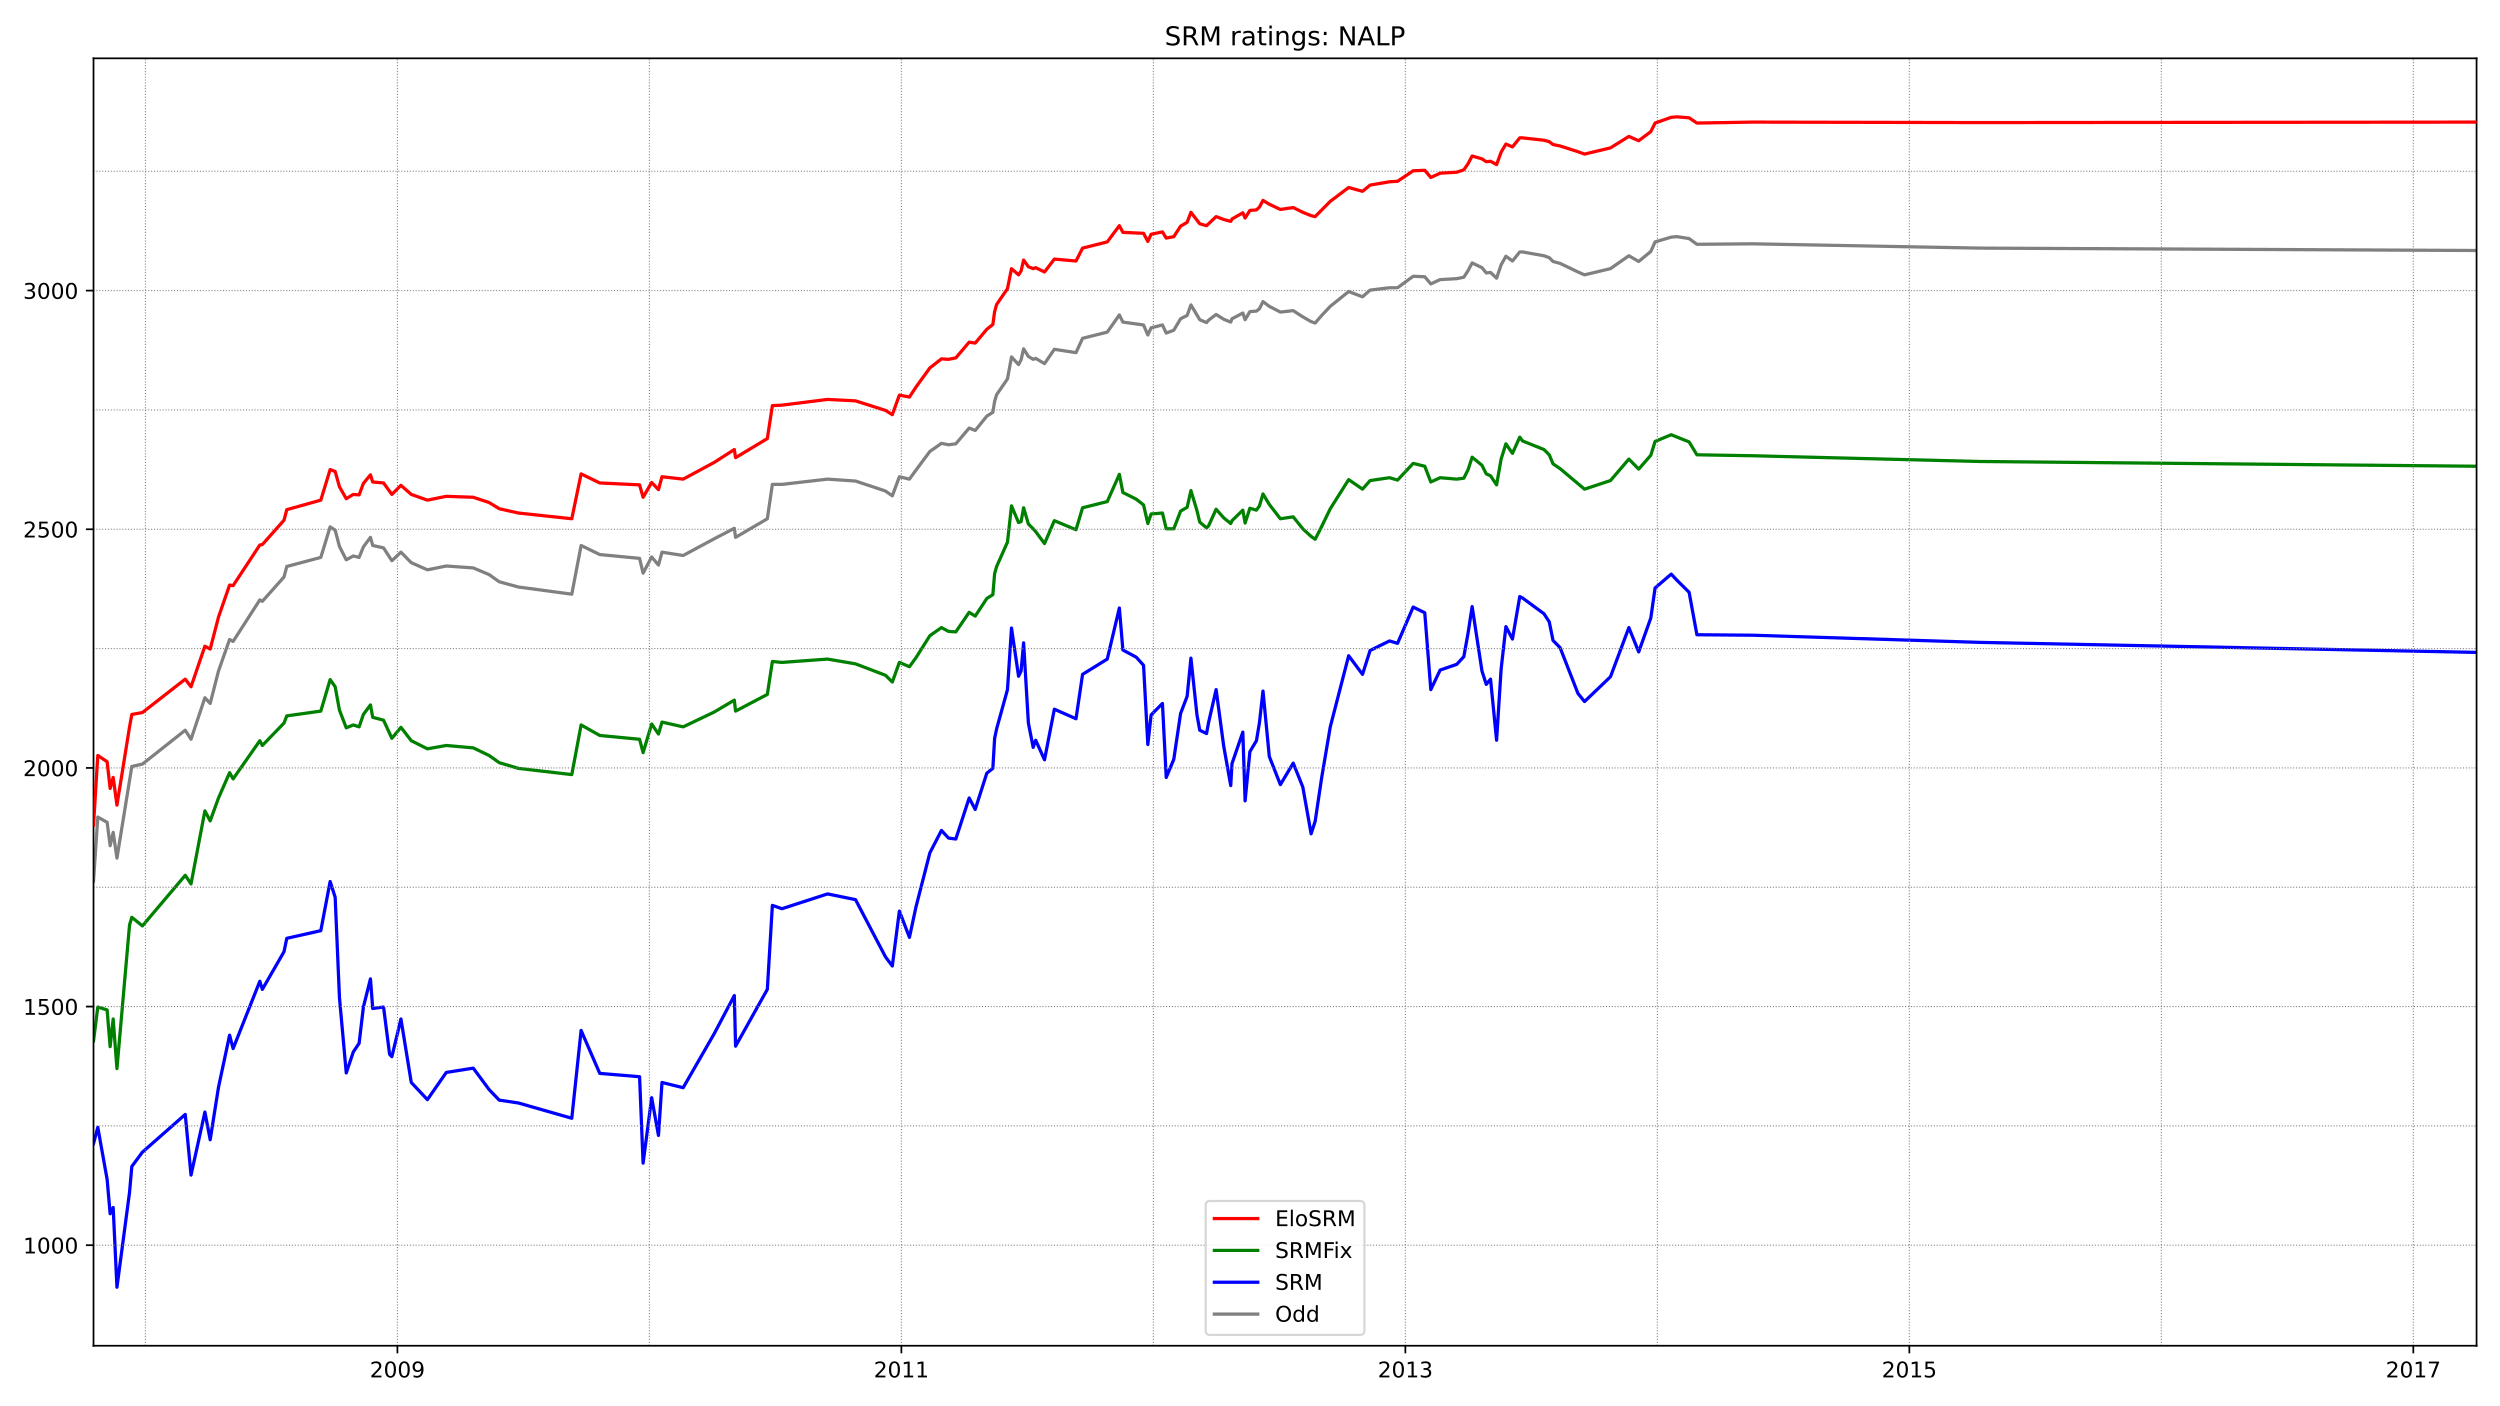 <?xml version="1.0" encoding="utf-8" standalone="no"?>
<!DOCTYPE svg PUBLIC "-//W3C//DTD SVG 1.1//EN"
  "http://www.w3.org/Graphics/SVG/1.1/DTD/svg11.dtd">
<!-- Created with matplotlib (https://matplotlib.org/) -->
<svg height="648pt" version="1.1" viewBox="0 0 1152 648" width="1152pt" xmlns="http://www.w3.org/2000/svg" xmlns:xlink="http://www.w3.org/1999/xlink">
 <defs>
  <style type="text/css">*{stroke-linecap:butt;stroke-linejoin:round;}</style>
 </defs>
 <g id="figure_1">
  <g id="patch_1">
   <path d="M 0 648 
L 1152 648 
L 1152 0 
L 0 0 
z
" style="fill:#ffffff;"/>
  </g>
  <g id="axes_1">
   <g id="patch_2">
    <path d="M 43.09 620.12 
L 1141.2 620.12 
L 1141.2 26.88 
L 43.09 26.88 
z
" style="fill:#ffffff;"/>
   </g>
   <g id="line2d_1">
    <path clip-path="url(#p014553282a)" d="M 43.09 405.98 
L 45.064 376.507 
L 49.36 378.927 
L 50.754 389.704 
L 52.147 383.545 
L 53.889 395.423 
L 60.74 353.193 
L 65.617 352.093 
L 85.356 336.477 
L 88.027 340.656 
L 94.413 321.52 
L 96.852 324.16 
L 100.684 309.203 
L 105.793 294.687 
L 107.418 295.567 
L 119.727 276.431 
L 120.888 277.091 
L 130.874 265.874 
L 132.151 261.035 
L 147.827 256.856 
L 152.123 242.78 
L 154.445 244.319 
L 156.419 251.797 
L 159.554 257.956 
L 162.806 256.196 
L 165.476 256.856 
L 167.45 252.017 
L 170.702 247.618 
L 171.747 251.358 
L 176.74 252.457 
L 180.571 258.396 
L 184.752 254.437 
L 189.512 259.276 
L 196.944 262.575 
L 205.653 260.815 
L 218.077 261.695 
L 225.392 264.774 
L 230.037 268.073 
L 238.862 270.493 
L 263.478 273.792 
L 267.775 251.358 
L 276.367 255.536 
L 294.714 257.296 
L 296.339 264.114 
L 300.287 256.636 
L 303.422 260.375 
L 305.048 254.437 
L 314.802 255.976 
L 329.084 248.278 
L 338.373 243.439 
L 338.954 247.618 
L 353.584 239.041 
L 355.907 223.204 
L 360.319 223.204 
L 381.336 220.785 
L 394.225 221.665 
L 408.043 226.284 
L 411.178 228.483 
L 414.429 219.685 
L 419.074 220.785 
L 422.093 216.606 
L 428.479 208.028 
L 433.821 204.289 
L 437.072 204.949 
L 440.439 204.509 
L 446.593 197.251 
L 449.38 198.35 
L 454.722 191.752 
L 457.508 189.992 
L 458.321 184.934 
L 459.25 181.854 
L 464.243 174.596 
L 466.101 164.479 
L 469.352 167.998 
L 470.513 165.798 
L 471.675 160.74 
L 473.881 164.259 
L 476.087 165.578 
L 477.248 165.138 
L 481.312 167.558 
L 485.841 160.959 
L 495.827 162.499 
L 498.846 155.901 
L 510.225 153.041 
L 515.799 145.123 
L 517.424 148.422 
L 526.946 149.742 
L 528.92 154.361 
L 530.429 151.062 
L 535.655 149.742 
L 537.396 153.481 
L 540.88 152.162 
L 544.015 146.883 
L 547.034 145.343 
L 548.776 140.504 
L 552.84 147.323 
L 555.975 148.642 
L 556.904 147.543 
L 560.387 144.903 
L 563.871 147.103 
L 567.122 148.422 
L 567.703 146.883 
L 572.696 144.244 
L 573.741 147.323 
L 575.947 143.584 
L 578.966 143.364 
L 580.359 142.264 
L 581.985 138.965 
L 584.888 141.164 
L 589.997 143.804 
L 595.919 143.144 
L 600.331 146.003 
L 604.163 148.203 
L 606.021 148.862 
L 609.04 145.343 
L 612.988 141.164 
L 621.464 134.346 
L 627.851 136.765 
L 631.334 133.686 
L 640.275 132.586 
L 643.991 132.586 
L 651.19 127.308 
L 656.531 127.528 
L 659.318 130.827 
L 663.614 128.847 
L 671.278 128.407 
L 674.529 127.748 
L 676.503 124.668 
L 678.361 121.149 
L 682.89 123.349 
L 684.864 125.768 
L 686.838 125.548 
L 689.624 128.187 
L 691.715 122.029 
L 693.921 118.07 
L 696.94 120.269 
L 700.307 116.09 
L 701.584 116.09 
L 711.454 117.85 
L 713.893 118.73 
L 715.634 120.489 
L 718.886 121.369 
L 727.13 125.328 
L 730.149 126.648 
L 742.109 123.788 
L 750.585 117.85 
L 755.114 120.489 
L 760.688 115.87 
L 762.661 111.471 
L 770.093 109.272 
L 772.764 109.052 
L 778.337 109.932 
L 781.937 112.571 
L 807.598 112.351 
L 912.219 114.331 
L 1141.2 115.431 
L 1141.2 115.431 
" style="fill:none;stroke:#808080;stroke-linecap:square;stroke-width:1.5;"/>
   </g>
   <g id="line2d_2">
    <path clip-path="url(#p014553282a)" d="M 43.09 526.951 
L 45.064 519.472 
L 49.36 543.447 
L 50.754 559.283 
L 52.147 556.423 
L 53.889 593.155 
L 59.695 549.385 
L 60.74 537.508 
L 65.617 530.91 
L 85.356 513.534 
L 88.027 541.467 
L 94.413 512.434 
L 96.852 525.191 
L 100.684 500.997 
L 105.793 477.023 
L 107.418 483.181 
L 119.727 452.169 
L 120.888 455.908 
L 130.874 438.532 
L 132.151 432.374 
L 147.827 428.854 
L 152.123 406.2 
L 154.445 413.458 
L 156.419 459.647 
L 159.554 494.399 
L 162.806 484.721 
L 165.476 480.762 
L 167.45 464.046 
L 170.702 451.069 
L 171.747 464.706 
L 176.74 464.046 
L 179.526 485.821 
L 180.571 486.92 
L 184.752 469.545 
L 189.512 498.797 
L 196.944 506.716 
L 205.653 494.179 
L 218.077 492.199 
L 225.392 502.097 
L 230.037 506.935 
L 238.862 508.255 
L 263.478 515.293 
L 267.775 474.823 
L 276.367 494.618 
L 294.714 496.158 
L 296.339 535.968 
L 300.287 505.836 
L 303.422 523.212 
L 305.048 498.797 
L 314.802 501.217 
L 329.084 476.363 
L 338.373 458.767 
L 338.954 482.082 
L 353.584 455.908 
L 355.907 417.197 
L 360.319 418.737 
L 381.336 411.919 
L 394.225 414.558 
L 408.043 440.951 
L 411.178 445.13 
L 414.429 419.837 
L 419.074 431.934 
L 422.093 417.857 
L 428.479 393.003 
L 433.821 382.666 
L 437.072 386.185 
L 440.439 386.625 
L 446.593 367.709 
L 449.38 372.988 
L 454.722 356.272 
L 457.508 354.073 
L 458.321 340.216 
L 459.25 335.817 
L 464.243 317.781 
L 466.101 289.408 
L 469.352 311.623 
L 470.513 309.203 
L 471.675 296.227 
L 473.881 333.178 
L 476.087 344.395 
L 477.248 341.096 
L 481.312 350.114 
L 485.841 326.799 
L 495.827 331.198 
L 498.846 310.743 
L 510.225 303.705 
L 515.799 280.171 
L 517.424 299.526 
L 523.578 302.825 
L 526.946 306.564 
L 528.92 343.075 
L 530.429 329.439 
L 535.655 324.16 
L 537.396 358.252 
L 540.88 349.894 
L 544.015 328.779 
L 547.034 320.861 
L 548.776 303.265 
L 551.562 329.439 
L 552.84 336.477 
L 555.975 338.016 
L 556.904 332.958 
L 560.387 317.781 
L 563.871 343.735 
L 567.122 361.991 
L 567.703 351.873 
L 572.696 337.357 
L 573.741 369.029 
L 575.947 346.374 
L 578.966 341.316 
L 580.359 332.958 
L 581.985 318.441 
L 584.888 348.574 
L 589.997 361.551 
L 595.919 351.653 
L 600.331 362.65 
L 604.163 384.205 
L 606.021 378.487 
L 609.04 358.252 
L 612.988 334.937 
L 621.464 302.165 
L 627.851 310.743 
L 631.334 299.746 
L 640.275 295.347 
L 643.991 296.447 
L 651.19 279.731 
L 656.531 282.37 
L 659.318 317.781 
L 663.614 308.764 
L 671.278 306.124 
L 674.529 302.605 
L 676.503 291.608 
L 678.361 279.511 
L 682.89 309.203 
L 684.864 315.362 
L 686.838 312.943 
L 689.624 341.096 
L 691.715 308.324 
L 693.921 288.748 
L 696.94 294.467 
L 700.307 274.892 
L 701.584 275.552 
L 711.454 282.81 
L 713.893 286.549 
L 715.634 295.127 
L 718.886 298.426 
L 727.13 319.541 
L 730.149 323.28 
L 742.109 311.843 
L 750.585 289.188 
L 755.114 300.406 
L 760.688 284.789 
L 762.661 270.933 
L 770.093 264.554 
L 772.764 267.414 
L 778.337 272.912 
L 781.937 292.488 
L 807.598 292.707 
L 912.219 296.007 
L 1141.2 300.626 
L 1141.2 300.626 
" style="fill:none;stroke:#0000ff;stroke-linecap:square;stroke-width:1.5;"/>
   </g>
   <g id="matplotlib.axis_1">
    <g id="xtick_1">
     <g id="line2d_3">
      <defs>
       <path d="M 0 0 
L 0 3.5 
" id="m2dcd171f70" style="stroke:#000000;stroke-width:0.8;"/>
      </defs>
      <g>
       <use style="stroke:#000000;stroke-width:0.8;" x="183.126" xlink:href="#m2dcd171f70" y="620.12"/>
      </g>
     </g>
     <g id="text_1">
      <!-- 2009 -->
      <g transform="translate(170.401 634.718)scale(0.1 -0.1)">
       <defs>
        <path d="M 19.188 8.297 
L 53.609 8.297 
L 53.609 0 
L 7.328 0 
L 7.328 8.297 
Q 12.938 14.109 22.625 23.891 
Q 32.328 33.688 34.812 36.531 
Q 39.547 41.844 41.422 45.531 
Q 43.312 49.219 43.312 52.781 
Q 43.312 58.594 39.234 62.25 
Q 35.156 65.922 28.609 65.922 
Q 23.969 65.922 18.812 64.312 
Q 13.672 62.703 7.812 59.422 
L 7.812 69.391 
Q 13.766 71.781 18.938 73 
Q 24.125 74.219 28.422 74.219 
Q 39.75 74.219 46.484 68.547 
Q 53.219 62.891 53.219 53.422 
Q 53.219 48.922 51.531 44.891 
Q 49.859 40.875 45.406 35.406 
Q 44.188 33.984 37.641 27.219 
Q 31.109 20.453 19.188 8.297 
z
" id="DejaVuSans-50"/>
        <path d="M 31.781 66.406 
Q 24.172 66.406 20.328 58.906 
Q 16.5 51.422 16.5 36.375 
Q 16.5 21.391 20.328 13.891 
Q 24.172 6.391 31.781 6.391 
Q 39.453 6.391 43.281 13.891 
Q 47.125 21.391 47.125 36.375 
Q 47.125 51.422 43.281 58.906 
Q 39.453 66.406 31.781 66.406 
z
M 31.781 74.219 
Q 44.047 74.219 50.516 64.516 
Q 56.984 54.828 56.984 36.375 
Q 56.984 17.969 50.516 8.266 
Q 44.047 -1.422 31.781 -1.422 
Q 19.531 -1.422 13.062 8.266 
Q 6.594 17.969 6.594 36.375 
Q 6.594 54.828 13.062 64.516 
Q 19.531 74.219 31.781 74.219 
z
" id="DejaVuSans-48"/>
        <path d="M 10.984 1.516 
L 10.984 10.5 
Q 14.703 8.734 18.5 7.812 
Q 22.312 6.891 25.984 6.891 
Q 35.75 6.891 40.891 13.453 
Q 46.047 20.016 46.781 33.406 
Q 43.953 29.203 39.594 26.953 
Q 35.25 24.703 29.984 24.703 
Q 19.047 24.703 12.672 31.312 
Q 6.297 37.938 6.297 49.422 
Q 6.297 60.641 12.938 67.422 
Q 19.578 74.219 30.609 74.219 
Q 43.266 74.219 49.922 64.516 
Q 56.594 54.828 56.594 36.375 
Q 56.594 19.141 48.406 8.859 
Q 40.234 -1.422 26.422 -1.422 
Q 22.703 -1.422 18.891 -0.688 
Q 15.094 0.047 10.984 1.516 
z
M 30.609 32.422 
Q 37.25 32.422 41.125 36.953 
Q 45.016 41.5 45.016 49.422 
Q 45.016 57.281 41.125 61.844 
Q 37.25 66.406 30.609 66.406 
Q 23.969 66.406 20.094 61.844 
Q 16.219 57.281 16.219 49.422 
Q 16.219 41.5 20.094 36.953 
Q 23.969 32.422 30.609 32.422 
z
" id="DejaVuSans-57"/>
       </defs>
       <use xlink:href="#DejaVuSans-50"/>
       <use x="63.623" xlink:href="#DejaVuSans-48"/>
       <use x="127.246" xlink:href="#DejaVuSans-48"/>
       <use x="190.869" xlink:href="#DejaVuSans-57"/>
      </g>
     </g>
    </g>
    <g id="xtick_2">
     <g id="line2d_4">
      <g>
       <use style="stroke:#000000;stroke-width:0.8;" x="415.358" xlink:href="#m2dcd171f70" y="620.12"/>
      </g>
     </g>
     <g id="text_2">
      <!-- 2011 -->
      <g transform="translate(402.633 634.718)scale(0.1 -0.1)">
       <defs>
        <path d="M 12.406 8.297 
L 28.516 8.297 
L 28.516 63.922 
L 10.984 60.406 
L 10.984 69.391 
L 28.422 72.906 
L 38.281 72.906 
L 38.281 8.297 
L 54.391 8.297 
L 54.391 0 
L 12.406 0 
z
" id="DejaVuSans-49"/>
       </defs>
       <use xlink:href="#DejaVuSans-50"/>
       <use x="63.623" xlink:href="#DejaVuSans-48"/>
       <use x="127.246" xlink:href="#DejaVuSans-49"/>
       <use x="190.869" xlink:href="#DejaVuSans-49"/>
      </g>
     </g>
    </g>
    <g id="xtick_3">
     <g id="line2d_5">
      <g>
       <use style="stroke:#000000;stroke-width:0.8;" x="647.59" xlink:href="#m2dcd171f70" y="620.12"/>
      </g>
     </g>
     <g id="text_3">
      <!-- 2013 -->
      <g transform="translate(634.865 634.718)scale(0.1 -0.1)">
       <defs>
        <path d="M 40.578 39.312 
Q 47.656 37.797 51.625 33 
Q 55.609 28.219 55.609 21.188 
Q 55.609 10.406 48.188 4.484 
Q 40.766 -1.422 27.094 -1.422 
Q 22.516 -1.422 17.656 -0.516 
Q 12.797 0.391 7.625 2.203 
L 7.625 11.719 
Q 11.719 9.328 16.594 8.109 
Q 21.484 6.891 26.812 6.891 
Q 36.078 6.891 40.938 10.547 
Q 45.797 14.203 45.797 21.188 
Q 45.797 27.641 41.281 31.266 
Q 36.766 34.906 28.719 34.906 
L 20.219 34.906 
L 20.219 43.016 
L 29.109 43.016 
Q 36.375 43.016 40.234 45.922 
Q 44.094 48.828 44.094 54.297 
Q 44.094 59.906 40.109 62.906 
Q 36.141 65.922 28.719 65.922 
Q 24.656 65.922 20.016 65.031 
Q 15.375 64.156 9.812 62.312 
L 9.812 71.094 
Q 15.438 72.656 20.344 73.438 
Q 25.25 74.219 29.594 74.219 
Q 40.828 74.219 47.359 69.109 
Q 53.906 64.016 53.906 55.328 
Q 53.906 49.266 50.438 45.094 
Q 46.969 40.922 40.578 39.312 
z
" id="DejaVuSans-51"/>
       </defs>
       <use xlink:href="#DejaVuSans-50"/>
       <use x="63.623" xlink:href="#DejaVuSans-48"/>
       <use x="127.246" xlink:href="#DejaVuSans-49"/>
       <use x="190.869" xlink:href="#DejaVuSans-51"/>
      </g>
     </g>
    </g>
    <g id="xtick_4">
     <g id="line2d_6">
      <g>
       <use style="stroke:#000000;stroke-width:0.8;" x="879.823" xlink:href="#m2dcd171f70" y="620.12"/>
      </g>
     </g>
     <g id="text_4">
      <!-- 2015 -->
      <g transform="translate(867.098 634.718)scale(0.1 -0.1)">
       <defs>
        <path d="M 10.797 72.906 
L 49.516 72.906 
L 49.516 64.594 
L 19.828 64.594 
L 19.828 46.734 
Q 21.969 47.469 24.109 47.828 
Q 26.266 48.188 28.422 48.188 
Q 40.625 48.188 47.75 41.5 
Q 54.891 34.812 54.891 23.391 
Q 54.891 11.625 47.562 5.094 
Q 40.234 -1.422 26.906 -1.422 
Q 22.312 -1.422 17.547 -0.641 
Q 12.797 0.141 7.719 1.703 
L 7.719 11.625 
Q 12.109 9.234 16.797 8.062 
Q 21.484 6.891 26.703 6.891 
Q 35.156 6.891 40.078 11.328 
Q 45.016 15.766 45.016 23.391 
Q 45.016 31 40.078 35.438 
Q 35.156 39.891 26.703 39.891 
Q 22.75 39.891 18.812 39.016 
Q 14.891 38.141 10.797 36.281 
z
" id="DejaVuSans-53"/>
       </defs>
       <use xlink:href="#DejaVuSans-50"/>
       <use x="63.623" xlink:href="#DejaVuSans-48"/>
       <use x="127.246" xlink:href="#DejaVuSans-49"/>
       <use x="190.869" xlink:href="#DejaVuSans-53"/>
      </g>
     </g>
    </g>
    <g id="xtick_5">
     <g id="line2d_7">
      <g>
       <use style="stroke:#000000;stroke-width:0.8;" x="1112.055" xlink:href="#m2dcd171f70" y="620.12"/>
      </g>
     </g>
     <g id="text_5">
      <!-- 2017 -->
      <g transform="translate(1099.33 634.718)scale(0.1 -0.1)">
       <defs>
        <path d="M 8.203 72.906 
L 55.078 72.906 
L 55.078 68.703 
L 28.609 0 
L 18.312 0 
L 43.219 64.594 
L 8.203 64.594 
z
" id="DejaVuSans-55"/>
       </defs>
       <use xlink:href="#DejaVuSans-50"/>
       <use x="63.623" xlink:href="#DejaVuSans-48"/>
       <use x="127.246" xlink:href="#DejaVuSans-49"/>
       <use x="190.869" xlink:href="#DejaVuSans-55"/>
      </g>
     </g>
    </g>
   </g>
   <g id="matplotlib.axis_2">
    <g id="ytick_1">
     <g id="line2d_8">
      <defs>
       <path d="M 0 0 
L -3.5 0 
" id="m3db37165c6" style="stroke:#000000;stroke-width:0.8;"/>
      </defs>
      <g>
       <use style="stroke:#000000;stroke-width:0.8;" x="43.09" xlink:href="#m3db37165c6" y="573.799"/>
      </g>
     </g>
     <g id="text_6">
      <!-- 1000 -->
      <g transform="translate(10.64 577.598)scale(0.1 -0.1)">
       <use xlink:href="#DejaVuSans-49"/>
       <use x="63.623" xlink:href="#DejaVuSans-48"/>
       <use x="127.246" xlink:href="#DejaVuSans-48"/>
       <use x="190.869" xlink:href="#DejaVuSans-48"/>
      </g>
     </g>
    </g>
    <g id="ytick_2">
     <g id="line2d_9">
      <g>
       <use style="stroke:#000000;stroke-width:0.8;" x="43.09" xlink:href="#m3db37165c6" y="463.826"/>
      </g>
     </g>
     <g id="text_7">
      <!-- 1500 -->
      <g transform="translate(10.64 467.625)scale(0.1 -0.1)">
       <use xlink:href="#DejaVuSans-49"/>
       <use x="63.623" xlink:href="#DejaVuSans-53"/>
       <use x="127.246" xlink:href="#DejaVuSans-48"/>
       <use x="190.869" xlink:href="#DejaVuSans-48"/>
      </g>
     </g>
    </g>
    <g id="ytick_3">
     <g id="line2d_10">
      <g>
       <use style="stroke:#000000;stroke-width:0.8;" x="43.09" xlink:href="#m3db37165c6" y="353.853"/>
      </g>
     </g>
     <g id="text_8">
      <!-- 2000 -->
      <g transform="translate(10.64 357.652)scale(0.1 -0.1)">
       <use xlink:href="#DejaVuSans-50"/>
       <use x="63.623" xlink:href="#DejaVuSans-48"/>
       <use x="127.246" xlink:href="#DejaVuSans-48"/>
       <use x="190.869" xlink:href="#DejaVuSans-48"/>
      </g>
     </g>
    </g>
    <g id="ytick_4">
     <g id="line2d_11">
      <g>
       <use style="stroke:#000000;stroke-width:0.8;" x="43.09" xlink:href="#m3db37165c6" y="243.879"/>
      </g>
     </g>
     <g id="text_9">
      <!-- 2500 -->
      <g transform="translate(10.64 247.679)scale(0.1 -0.1)">
       <use xlink:href="#DejaVuSans-50"/>
       <use x="63.623" xlink:href="#DejaVuSans-53"/>
       <use x="127.246" xlink:href="#DejaVuSans-48"/>
       <use x="190.869" xlink:href="#DejaVuSans-48"/>
      </g>
     </g>
    </g>
    <g id="ytick_5">
     <g id="line2d_12">
      <g>
       <use style="stroke:#000000;stroke-width:0.8;" x="43.09" xlink:href="#m3db37165c6" y="133.906"/>
      </g>
     </g>
     <g id="text_10">
      <!-- 3000 -->
      <g transform="translate(10.64 137.705)scale(0.1 -0.1)">
       <use xlink:href="#DejaVuSans-51"/>
       <use x="63.623" xlink:href="#DejaVuSans-48"/>
       <use x="127.246" xlink:href="#DejaVuSans-48"/>
       <use x="190.869" xlink:href="#DejaVuSans-48"/>
      </g>
     </g>
    </g>
   </g>
   <g id="line2d_13">
    <path clip-path="url(#p014553282a)" d="M 43.09 479.662 
L 45.064 464.046 
L 49.36 465.366 
L 50.754 482.301 
L 52.147 469.545 
L 53.889 492.419 
L 59.695 426.215 
L 60.74 422.696 
L 65.617 426.655 
L 85.356 403.341 
L 88.027 407.3 
L 94.413 373.648 
L 96.852 378.267 
L 100.684 367.709 
L 105.793 356.052 
L 107.418 358.911 
L 119.727 341.316 
L 120.888 343.515 
L 130.874 333.178 
L 132.151 329.878 
L 147.827 327.679 
L 152.123 313.163 
L 154.445 316.462 
L 156.419 327.239 
L 159.554 335.377 
L 162.806 334.057 
L 165.476 334.937 
L 167.45 329.219 
L 170.702 324.82 
L 171.747 330.538 
L 176.74 331.858 
L 180.571 340.216 
L 184.752 335.157 
L 189.512 341.316 
L 196.944 345.055 
L 205.653 343.515 
L 218.077 344.615 
L 225.392 348.134 
L 230.037 351.433 
L 238.862 354.073 
L 263.478 356.932 
L 267.775 334.057 
L 276.367 338.896 
L 294.714 340.656 
L 296.339 346.814 
L 300.287 333.618 
L 303.422 338.236 
L 305.048 332.738 
L 314.802 334.937 
L 329.084 328.119 
L 338.373 322.62 
L 338.954 327.679 
L 353.584 319.981 
L 355.907 304.805 
L 360.319 305.244 
L 381.336 303.705 
L 394.225 305.904 
L 408.043 311.183 
L 411.178 314.262 
L 414.429 305.244 
L 419.074 307.224 
L 422.093 303.045 
L 428.479 292.927 
L 433.821 289.188 
L 437.072 290.948 
L 440.439 291.168 
L 446.593 282.15 
L 449.38 283.91 
L 454.722 275.772 
L 457.508 274.012 
L 458.321 264.334 
L 459.25 261.035 
L 464.243 249.818 
L 466.101 233.102 
L 469.352 240.8 
L 470.513 240.36 
L 471.675 233.982 
L 473.881 241.46 
L 476.087 243.659 
L 477.248 244.979 
L 481.312 250.478 
L 485.841 239.92 
L 495.827 244.099 
L 498.846 233.982 
L 510.225 231.122 
L 515.799 218.585 
L 517.424 226.943 
L 523.578 230.023 
L 526.946 232.662 
L 528.92 241.24 
L 530.429 236.841 
L 535.655 236.401 
L 537.396 243.659 
L 540.88 243.659 
L 544.015 235.521 
L 547.034 233.762 
L 548.776 226.064 
L 551.562 235.301 
L 552.84 240.58 
L 555.975 243.219 
L 556.904 242.34 
L 560.387 234.642 
L 563.871 238.601 
L 567.122 241.24 
L 567.703 239.92 
L 572.696 235.081 
L 573.741 241.02 
L 575.947 234.202 
L 578.966 235.081 
L 580.359 233.102 
L 581.985 227.603 
L 584.888 232.442 
L 589.997 239.041 
L 595.919 238.161 
L 600.331 243.659 
L 604.163 247.179 
L 606.021 248.498 
L 609.04 242.56 
L 612.988 234.422 
L 621.464 221.005 
L 627.851 225.404 
L 631.334 221.445 
L 640.275 220.125 
L 643.991 221.225 
L 651.19 213.527 
L 656.531 214.846 
L 659.318 222.105 
L 663.614 220.125 
L 671.278 220.785 
L 674.529 220.345 
L 676.503 216.386 
L 678.361 210.667 
L 682.89 214.406 
L 684.864 218.366 
L 686.838 219.245 
L 689.624 223.424 
L 691.715 211.547 
L 693.921 204.509 
L 696.94 208.908 
L 700.307 201.43 
L 701.584 203.189 
L 711.454 207.148 
L 713.893 209.568 
L 715.634 213.747 
L 718.886 215.946 
L 730.149 225.404 
L 742.109 221.445 
L 750.585 211.547 
L 755.114 216.166 
L 760.688 209.788 
L 762.661 203.409 
L 770.093 200.33 
L 778.337 203.629 
L 781.937 209.568 
L 807.598 210.008 
L 912.219 212.647 
L 1141.2 214.846 
L 1141.2 214.846 
" style="fill:none;stroke:#008000;stroke-linecap:square;stroke-width:1.5;"/>
   </g>
   <g id="line2d_14">
    <path clip-path="url(#p014553282a)" d="M 43.09 573.799 
L 1141.2 573.799 
" style="fill:none;stroke:#808080;stroke-dasharray:0.5,0.825;stroke-dashoffset:0;stroke-width:0.5;"/>
   </g>
   <g id="line2d_15">
    <path clip-path="url(#p014553282a)" d="M 43.09 518.813 
L 1141.2 518.813 
" style="fill:none;stroke:#808080;stroke-dasharray:0.5,0.825;stroke-dashoffset:0;stroke-width:0.5;"/>
   </g>
   <g id="line2d_16">
    <path clip-path="url(#p014553282a)" d="M 43.09 463.826 
L 1141.2 463.826 
" style="fill:none;stroke:#808080;stroke-dasharray:0.5,0.825;stroke-dashoffset:0;stroke-width:0.5;"/>
   </g>
   <g id="line2d_17">
    <path clip-path="url(#p014553282a)" d="M 43.09 408.839 
L 1141.2 408.839 
" style="fill:none;stroke:#808080;stroke-dasharray:0.5,0.825;stroke-dashoffset:0;stroke-width:0.5;"/>
   </g>
   <g id="line2d_18">
    <path clip-path="url(#p014553282a)" d="M 43.09 353.853 
L 1141.2 353.853 
" style="fill:none;stroke:#808080;stroke-dasharray:0.5,0.825;stroke-dashoffset:0;stroke-width:0.5;"/>
   </g>
   <g id="line2d_19">
    <path clip-path="url(#p014553282a)" d="M 43.09 298.866 
L 1141.2 298.866 
" style="fill:none;stroke:#808080;stroke-dasharray:0.5,0.825;stroke-dashoffset:0;stroke-width:0.5;"/>
   </g>
   <g id="line2d_20">
    <path clip-path="url(#p014553282a)" d="M 43.09 243.879 
L 1141.2 243.879 
" style="fill:none;stroke:#808080;stroke-dasharray:0.5,0.825;stroke-dashoffset:0;stroke-width:0.5;"/>
   </g>
   <g id="line2d_21">
    <path clip-path="url(#p014553282a)" d="M 43.09 188.893 
L 1141.2 188.893 
" style="fill:none;stroke:#808080;stroke-dasharray:0.5,0.825;stroke-dashoffset:0;stroke-width:0.5;"/>
   </g>
   <g id="line2d_22">
    <path clip-path="url(#p014553282a)" d="M 43.09 133.906 
L 1141.2 133.906 
" style="fill:none;stroke:#808080;stroke-dasharray:0.5,0.825;stroke-dashoffset:0;stroke-width:0.5;"/>
   </g>
   <g id="line2d_23">
    <path clip-path="url(#p014553282a)" d="M 43.09 78.919 
L 1141.2 78.919 
" style="fill:none;stroke:#808080;stroke-dasharray:0.5,0.825;stroke-dashoffset:0;stroke-width:0.5;"/>
   </g>
   <g id="line2d_24">
    <path clip-path="url(#p014553282a)" d="M 67.01 620.12 
L 67.01 26.88 
" style="fill:none;stroke:#808080;stroke-dasharray:0.5,0.825;stroke-dashoffset:0;stroke-width:0.5;"/>
   </g>
   <g id="line2d_25">
    <path clip-path="url(#p014553282a)" d="M 183.126 620.12 
L 183.126 26.88 
" style="fill:none;stroke:#808080;stroke-dasharray:0.5,0.825;stroke-dashoffset:0;stroke-width:0.5;"/>
   </g>
   <g id="line2d_26">
    <path clip-path="url(#p014553282a)" d="M 299.242 620.12 
L 299.242 26.88 
" style="fill:none;stroke:#808080;stroke-dasharray:0.5,0.825;stroke-dashoffset:0;stroke-width:0.5;"/>
   </g>
   <g id="line2d_27">
    <path clip-path="url(#p014553282a)" d="M 415.358 620.12 
L 415.358 26.88 
" style="fill:none;stroke:#808080;stroke-dasharray:0.5,0.825;stroke-dashoffset:0;stroke-width:0.5;"/>
   </g>
   <g id="line2d_28">
    <path clip-path="url(#p014553282a)" d="M 531.474 620.12 
L 531.474 26.88 
" style="fill:none;stroke:#808080;stroke-dasharray:0.5,0.825;stroke-dashoffset:0;stroke-width:0.5;"/>
   </g>
   <g id="line2d_29">
    <path clip-path="url(#p014553282a)" d="M 647.59 620.12 
L 647.59 26.88 
" style="fill:none;stroke:#808080;stroke-dasharray:0.5,0.825;stroke-dashoffset:0;stroke-width:0.5;"/>
   </g>
   <g id="line2d_30">
    <path clip-path="url(#p014553282a)" d="M 763.707 620.12 
L 763.707 26.88 
" style="fill:none;stroke:#808080;stroke-dasharray:0.5,0.825;stroke-dashoffset:0;stroke-width:0.5;"/>
   </g>
   <g id="line2d_31">
    <path clip-path="url(#p014553282a)" d="M 879.823 620.12 
L 879.823 26.88 
" style="fill:none;stroke:#808080;stroke-dasharray:0.5,0.825;stroke-dashoffset:0;stroke-width:0.5;"/>
   </g>
   <g id="line2d_32">
    <path clip-path="url(#p014553282a)" d="M 995.939 620.12 
L 995.939 26.88 
" style="fill:none;stroke:#808080;stroke-dasharray:0.5,0.825;stroke-dashoffset:0;stroke-width:0.5;"/>
   </g>
   <g id="line2d_33">
    <path clip-path="url(#p014553282a)" d="M 1112.055 620.12 
L 1112.055 26.88 
" style="fill:none;stroke:#808080;stroke-dasharray:0.5,0.825;stroke-dashoffset:0;stroke-width:0.5;"/>
   </g>
   <g id="patch_3">
    <path d="M 43.09 620.12 
L 43.09 26.88 
" style="fill:none;stroke:#000000;stroke-linecap:square;stroke-linejoin:miter;stroke-width:0.8;"/>
   </g>
   <g id="patch_4">
    <path d="M 1141.2 620.12 
L 1141.2 26.88 
" style="fill:none;stroke:#000000;stroke-linecap:square;stroke-linejoin:miter;stroke-width:0.8;"/>
   </g>
   <g id="patch_5">
    <path d="M 43.09 620.12 
L 1141.2 620.12 
" style="fill:none;stroke:#000000;stroke-linecap:square;stroke-linejoin:miter;stroke-width:0.8;"/>
   </g>
   <g id="patch_6">
    <path d="M 43.09 26.88 
L 1141.2 26.88 
" style="fill:none;stroke:#000000;stroke-linecap:square;stroke-linejoin:miter;stroke-width:0.8;"/>
   </g>
   <g id="line2d_34">
    <path clip-path="url(#p014553282a)" d="M 43.09 380.246 
L 45.064 348.134 
L 49.36 350.993 
L 50.754 363.31 
L 52.147 358.252 
L 53.889 371.008 
L 59.695 334.937 
L 60.74 329.219 
L 65.617 328.339 
L 85.356 312.943 
L 88.027 316.462 
L 94.413 297.766 
L 96.852 299.086 
L 100.684 284.35 
L 105.793 269.613 
L 107.418 269.833 
L 119.727 251.138 
L 120.888 250.918 
L 130.874 239.7 
L 132.151 234.862 
L 147.827 230.463 
L 152.123 216.386 
L 154.445 217.266 
L 156.419 224.304 
L 159.554 229.803 
L 162.806 227.823 
L 165.476 228.043 
L 167.45 222.764 
L 170.702 218.805 
L 171.747 222.105 
L 176.74 222.545 
L 180.571 227.823 
L 184.752 223.644 
L 189.512 227.823 
L 196.944 230.463 
L 205.653 228.703 
L 218.077 229.143 
L 225.392 231.562 
L 230.037 234.422 
L 238.862 236.401 
L 263.478 239.041 
L 267.775 218.366 
L 276.367 222.545 
L 294.714 223.424 
L 296.339 229.143 
L 300.287 222.325 
L 303.422 225.624 
L 305.048 219.685 
L 314.802 220.785 
L 329.084 213.087 
L 338.373 207.148 
L 338.954 210.887 
L 353.584 202.089 
L 355.907 186.913 
L 360.319 186.693 
L 381.336 184.054 
L 394.225 184.714 
L 408.043 189.113 
L 411.178 191.092 
L 414.429 182.074 
L 419.074 182.954 
L 422.093 178.335 
L 428.479 169.537 
L 433.821 165.358 
L 437.072 165.578 
L 440.439 164.918 
L 446.593 157.66 
L 449.38 158.1 
L 454.722 151.722 
L 457.508 149.522 
L 458.321 143.584 
L 459.25 140.284 
L 464.243 133.026 
L 466.101 123.788 
L 469.352 126.648 
L 470.513 124.888 
L 471.675 119.829 
L 473.881 122.909 
L 476.087 123.788 
L 477.248 123.349 
L 481.312 125.328 
L 485.841 119.39 
L 495.827 120.269 
L 498.846 114.331 
L 510.225 111.471 
L 515.799 103.993 
L 517.424 107.073 
L 526.946 107.512 
L 528.92 111.252 
L 530.429 107.952 
L 535.655 106.853 
L 537.396 109.712 
L 540.88 109.052 
L 544.015 104.213 
L 547.034 102.454 
L 548.776 97.835 
L 552.84 103.113 
L 555.975 103.993 
L 560.387 99.814 
L 563.871 101.134 
L 567.122 102.014 
L 567.703 100.914 
L 572.696 98.055 
L 573.741 100.474 
L 575.947 96.955 
L 578.966 96.735 
L 580.359 95.415 
L 581.985 92.336 
L 584.888 94.096 
L 589.997 96.515 
L 595.919 95.635 
L 600.331 97.835 
L 604.163 99.374 
L 606.021 99.814 
L 612.988 92.776 
L 621.464 86.398 
L 627.851 88.157 
L 631.334 85.298 
L 640.275 83.758 
L 643.991 83.538 
L 651.19 78.699 
L 656.531 78.479 
L 659.318 81.779 
L 663.614 79.799 
L 671.278 79.359 
L 674.529 78.26 
L 676.503 75.4 
L 678.361 71.881 
L 682.89 73.201 
L 684.864 74.52 
L 686.838 74.3 
L 689.624 75.84 
L 691.715 70.122 
L 693.921 66.382 
L 696.94 67.702 
L 700.307 63.523 
L 701.584 63.523 
L 711.454 64.623 
L 713.893 65.283 
L 715.634 66.602 
L 718.886 67.262 
L 727.13 69.902 
L 730.149 71.001 
L 742.109 68.142 
L 750.585 62.863 
L 755.114 64.843 
L 760.688 60.664 
L 762.661 56.705 
L 770.093 54.065 
L 772.764 53.845 
L 778.337 54.285 
L 781.937 56.705 
L 807.598 56.265 
L 912.219 56.485 
L 1141.2 56.265 
L 1141.2 56.265 
" style="fill:none;stroke:#ff0000;stroke-linecap:square;stroke-width:1.5;"/>
   </g>
   <g id="text_11">
    <!-- SRM ratings: NALP -->
    <g transform="translate(536.701 20.88)scale(0.12 -0.12)">
     <defs>
      <path d="M 53.516 70.516 
L 53.516 60.891 
Q 47.906 63.578 42.922 64.891 
Q 37.938 66.219 33.297 66.219 
Q 25.25 66.219 20.875 63.094 
Q 16.5 59.969 16.5 54.203 
Q 16.5 49.359 19.406 46.891 
Q 22.312 44.438 30.422 42.922 
L 36.375 41.703 
Q 47.406 39.594 52.656 34.297 
Q 57.906 29 57.906 20.125 
Q 57.906 9.516 50.797 4.047 
Q 43.703 -1.422 29.984 -1.422 
Q 24.812 -1.422 18.969 -0.25 
Q 13.141 0.922 6.891 3.219 
L 6.891 13.375 
Q 12.891 10.016 18.656 8.297 
Q 24.422 6.594 29.984 6.594 
Q 38.422 6.594 43.016 9.906 
Q 47.609 13.234 47.609 19.391 
Q 47.609 24.75 44.312 27.781 
Q 41.016 30.812 33.5 32.328 
L 27.484 33.5 
Q 16.453 35.688 11.516 40.375 
Q 6.594 45.062 6.594 53.422 
Q 6.594 63.094 13.406 68.656 
Q 20.219 74.219 32.172 74.219 
Q 37.312 74.219 42.625 73.281 
Q 47.953 72.359 53.516 70.516 
z
" id="DejaVuSans-83"/>
      <path d="M 44.391 34.188 
Q 47.562 33.109 50.562 29.594 
Q 53.562 26.078 56.594 19.922 
L 66.609 0 
L 56 0 
L 46.688 18.703 
Q 43.062 26.031 39.672 28.422 
Q 36.281 30.812 30.422 30.812 
L 19.672 30.812 
L 19.672 0 
L 9.812 0 
L 9.812 72.906 
L 32.078 72.906 
Q 44.578 72.906 50.734 67.672 
Q 56.891 62.453 56.891 51.906 
Q 56.891 45.016 53.688 40.469 
Q 50.484 35.938 44.391 34.188 
z
M 19.672 64.797 
L 19.672 38.922 
L 32.078 38.922 
Q 39.203 38.922 42.844 42.219 
Q 46.484 45.516 46.484 51.906 
Q 46.484 58.297 42.844 61.547 
Q 39.203 64.797 32.078 64.797 
z
" id="DejaVuSans-82"/>
      <path d="M 9.812 72.906 
L 24.516 72.906 
L 43.109 23.297 
L 61.812 72.906 
L 76.516 72.906 
L 76.516 0 
L 66.891 0 
L 66.891 64.016 
L 48.094 14.016 
L 38.188 14.016 
L 19.391 64.016 
L 19.391 0 
L 9.812 0 
z
" id="DejaVuSans-77"/>
      <path id="DejaVuSans-32"/>
      <path d="M 41.109 46.297 
Q 39.594 47.172 37.812 47.578 
Q 36.031 48 33.891 48 
Q 26.266 48 22.188 43.047 
Q 18.109 38.094 18.109 28.812 
L 18.109 0 
L 9.078 0 
L 9.078 54.688 
L 18.109 54.688 
L 18.109 46.188 
Q 20.953 51.172 25.484 53.578 
Q 30.031 56 36.531 56 
Q 37.453 56 38.578 55.875 
Q 39.703 55.766 41.062 55.516 
z
" id="DejaVuSans-114"/>
      <path d="M 34.281 27.484 
Q 23.391 27.484 19.188 25 
Q 14.984 22.516 14.984 16.5 
Q 14.984 11.719 18.141 8.906 
Q 21.297 6.109 26.703 6.109 
Q 34.188 6.109 38.703 11.406 
Q 43.219 16.703 43.219 25.484 
L 43.219 27.484 
z
M 52.203 31.203 
L 52.203 0 
L 43.219 0 
L 43.219 8.297 
Q 40.141 3.328 35.547 0.953 
Q 30.953 -1.422 24.312 -1.422 
Q 15.922 -1.422 10.953 3.297 
Q 6 8.016 6 15.922 
Q 6 25.141 12.172 29.828 
Q 18.359 34.516 30.609 34.516 
L 43.219 34.516 
L 43.219 35.406 
Q 43.219 41.609 39.141 45 
Q 35.062 48.391 27.688 48.391 
Q 23 48.391 18.547 47.266 
Q 14.109 46.141 10.016 43.891 
L 10.016 52.203 
Q 14.938 54.109 19.578 55.047 
Q 24.219 56 28.609 56 
Q 40.484 56 46.344 49.844 
Q 52.203 43.703 52.203 31.203 
z
" id="DejaVuSans-97"/>
      <path d="M 18.312 70.219 
L 18.312 54.688 
L 36.812 54.688 
L 36.812 47.703 
L 18.312 47.703 
L 18.312 18.016 
Q 18.312 11.328 20.141 9.422 
Q 21.969 7.516 27.594 7.516 
L 36.812 7.516 
L 36.812 0 
L 27.594 0 
Q 17.188 0 13.234 3.875 
Q 9.281 7.766 9.281 18.016 
L 9.281 47.703 
L 2.688 47.703 
L 2.688 54.688 
L 9.281 54.688 
L 9.281 70.219 
z
" id="DejaVuSans-116"/>
      <path d="M 9.422 54.688 
L 18.406 54.688 
L 18.406 0 
L 9.422 0 
z
M 9.422 75.984 
L 18.406 75.984 
L 18.406 64.594 
L 9.422 64.594 
z
" id="DejaVuSans-105"/>
      <path d="M 54.891 33.016 
L 54.891 0 
L 45.906 0 
L 45.906 32.719 
Q 45.906 40.484 42.875 44.328 
Q 39.844 48.188 33.797 48.188 
Q 26.516 48.188 22.312 43.547 
Q 18.109 38.922 18.109 30.906 
L 18.109 0 
L 9.078 0 
L 9.078 54.688 
L 18.109 54.688 
L 18.109 46.188 
Q 21.344 51.125 25.703 53.562 
Q 30.078 56 35.797 56 
Q 45.219 56 50.047 50.172 
Q 54.891 44.344 54.891 33.016 
z
" id="DejaVuSans-110"/>
      <path d="M 45.406 27.984 
Q 45.406 37.75 41.375 43.109 
Q 37.359 48.484 30.078 48.484 
Q 22.859 48.484 18.828 43.109 
Q 14.797 37.75 14.797 27.984 
Q 14.797 18.266 18.828 12.891 
Q 22.859 7.516 30.078 7.516 
Q 37.359 7.516 41.375 12.891 
Q 45.406 18.266 45.406 27.984 
z
M 54.391 6.781 
Q 54.391 -7.172 48.188 -13.984 
Q 42 -20.797 29.203 -20.797 
Q 24.469 -20.797 20.266 -20.094 
Q 16.062 -19.391 12.109 -17.922 
L 12.109 -9.188 
Q 16.062 -11.328 19.922 -12.344 
Q 23.781 -13.375 27.781 -13.375 
Q 36.625 -13.375 41.016 -8.766 
Q 45.406 -4.156 45.406 5.172 
L 45.406 9.625 
Q 42.625 4.781 38.281 2.391 
Q 33.938 0 27.875 0 
Q 17.828 0 11.672 7.656 
Q 5.516 15.328 5.516 27.984 
Q 5.516 40.672 11.672 48.328 
Q 17.828 56 27.875 56 
Q 33.938 56 38.281 53.609 
Q 42.625 51.219 45.406 46.391 
L 45.406 54.688 
L 54.391 54.688 
z
" id="DejaVuSans-103"/>
      <path d="M 44.281 53.078 
L 44.281 44.578 
Q 40.484 46.531 36.375 47.5 
Q 32.281 48.484 27.875 48.484 
Q 21.188 48.484 17.844 46.438 
Q 14.5 44.391 14.5 40.281 
Q 14.5 37.156 16.891 35.375 
Q 19.281 33.594 26.516 31.984 
L 29.594 31.297 
Q 39.156 29.25 43.188 25.516 
Q 47.219 21.781 47.219 15.094 
Q 47.219 7.469 41.188 3.016 
Q 35.156 -1.422 24.609 -1.422 
Q 20.219 -1.422 15.453 -0.562 
Q 10.688 0.297 5.422 2 
L 5.422 11.281 
Q 10.406 8.688 15.234 7.391 
Q 20.062 6.109 24.812 6.109 
Q 31.156 6.109 34.562 8.281 
Q 37.984 10.453 37.984 14.406 
Q 37.984 18.062 35.516 20.016 
Q 33.062 21.969 24.703 23.781 
L 21.578 24.516 
Q 13.234 26.266 9.516 29.906 
Q 5.812 33.547 5.812 39.891 
Q 5.812 47.609 11.281 51.797 
Q 16.75 56 26.812 56 
Q 31.781 56 36.172 55.266 
Q 40.578 54.547 44.281 53.078 
z
" id="DejaVuSans-115"/>
      <path d="M 11.719 12.406 
L 22.016 12.406 
L 22.016 0 
L 11.719 0 
z
M 11.719 51.703 
L 22.016 51.703 
L 22.016 39.312 
L 11.719 39.312 
z
" id="DejaVuSans-58"/>
      <path d="M 9.812 72.906 
L 23.094 72.906 
L 55.422 11.922 
L 55.422 72.906 
L 64.984 72.906 
L 64.984 0 
L 51.703 0 
L 19.391 60.984 
L 19.391 0 
L 9.812 0 
z
" id="DejaVuSans-78"/>
      <path d="M 34.188 63.188 
L 20.797 26.906 
L 47.609 26.906 
z
M 28.609 72.906 
L 39.797 72.906 
L 67.578 0 
L 57.328 0 
L 50.688 18.703 
L 17.828 18.703 
L 11.188 0 
L 0.781 0 
z
" id="DejaVuSans-65"/>
      <path d="M 9.812 72.906 
L 19.672 72.906 
L 19.672 8.297 
L 55.172 8.297 
L 55.172 0 
L 9.812 0 
z
" id="DejaVuSans-76"/>
      <path d="M 19.672 64.797 
L 19.672 37.406 
L 32.078 37.406 
Q 38.969 37.406 42.719 40.969 
Q 46.484 44.531 46.484 51.125 
Q 46.484 57.672 42.719 61.234 
Q 38.969 64.797 32.078 64.797 
z
M 9.812 72.906 
L 32.078 72.906 
Q 44.344 72.906 50.609 67.359 
Q 56.891 61.812 56.891 51.125 
Q 56.891 40.328 50.609 34.812 
Q 44.344 29.297 32.078 29.297 
L 19.672 29.297 
L 19.672 0 
L 9.812 0 
z
" id="DejaVuSans-80"/>
     </defs>
     <use xlink:href="#DejaVuSans-83"/>
     <use x="63.477" xlink:href="#DejaVuSans-82"/>
     <use x="132.959" xlink:href="#DejaVuSans-77"/>
     <use x="219.238" xlink:href="#DejaVuSans-32"/>
     <use x="251.025" xlink:href="#DejaVuSans-114"/>
     <use x="292.139" xlink:href="#DejaVuSans-97"/>
     <use x="353.418" xlink:href="#DejaVuSans-116"/>
     <use x="392.627" xlink:href="#DejaVuSans-105"/>
     <use x="420.41" xlink:href="#DejaVuSans-110"/>
     <use x="483.789" xlink:href="#DejaVuSans-103"/>
     <use x="547.266" xlink:href="#DejaVuSans-115"/>
     <use x="599.365" xlink:href="#DejaVuSans-58"/>
     <use x="633.057" xlink:href="#DejaVuSans-32"/>
     <use x="664.844" xlink:href="#DejaVuSans-78"/>
     <use x="739.648" xlink:href="#DejaVuSans-65"/>
     <use x="808.057" xlink:href="#DejaVuSans-76"/>
     <use x="863.77" xlink:href="#DejaVuSans-80"/>
    </g>
   </g>
   <g id="legend_1">
    <g id="patch_7">
     <path d="M 557.575 615.12 
L 626.715 615.12 
Q 628.715 615.12 628.715 613.12 
L 628.715 555.408 
Q 628.715 553.408 626.715 553.408 
L 557.575 553.408 
Q 555.575 553.408 555.575 555.408 
L 555.575 613.12 
Q 555.575 615.12 557.575 615.12 
z
" style="fill:#ffffff;opacity:0.8;stroke:#cccccc;stroke-linejoin:miter;"/>
    </g>
    <g id="line2d_35">
     <path d="M 559.575 561.506 
L 579.575 561.506 
" style="fill:none;stroke:#ff0000;stroke-linecap:square;stroke-width:1.5;"/>
    </g>
    <g id="line2d_36"/>
    <g id="text_12">
     <!-- EloSRM -->
     <g transform="translate(587.575 565.006)scale(0.1 -0.1)">
      <defs>
       <path d="M 9.812 72.906 
L 55.906 72.906 
L 55.906 64.594 
L 19.672 64.594 
L 19.672 43.016 
L 54.391 43.016 
L 54.391 34.719 
L 19.672 34.719 
L 19.672 8.297 
L 56.781 8.297 
L 56.781 0 
L 9.812 0 
z
" id="DejaVuSans-69"/>
       <path d="M 9.422 75.984 
L 18.406 75.984 
L 18.406 0 
L 9.422 0 
z
" id="DejaVuSans-108"/>
       <path d="M 30.609 48.391 
Q 23.391 48.391 19.188 42.75 
Q 14.984 37.109 14.984 27.297 
Q 14.984 17.484 19.156 11.844 
Q 23.344 6.203 30.609 6.203 
Q 37.797 6.203 41.984 11.859 
Q 46.188 17.531 46.188 27.297 
Q 46.188 37.016 41.984 42.703 
Q 37.797 48.391 30.609 48.391 
z
M 30.609 56 
Q 42.328 56 49.016 48.375 
Q 55.719 40.766 55.719 27.297 
Q 55.719 13.875 49.016 6.219 
Q 42.328 -1.422 30.609 -1.422 
Q 18.844 -1.422 12.172 6.219 
Q 5.516 13.875 5.516 27.297 
Q 5.516 40.766 12.172 48.375 
Q 18.844 56 30.609 56 
z
" id="DejaVuSans-111"/>
      </defs>
      <use xlink:href="#DejaVuSans-69"/>
      <use x="63.184" xlink:href="#DejaVuSans-108"/>
      <use x="90.967" xlink:href="#DejaVuSans-111"/>
      <use x="152.148" xlink:href="#DejaVuSans-83"/>
      <use x="215.625" xlink:href="#DejaVuSans-82"/>
      <use x="285.107" xlink:href="#DejaVuSans-77"/>
     </g>
    </g>
    <g id="line2d_37">
     <path d="M 559.575 576.184 
L 579.575 576.184 
" style="fill:none;stroke:#008000;stroke-linecap:square;stroke-width:1.5;"/>
    </g>
    <g id="line2d_38"/>
    <g id="text_13">
     <!-- SRMFix -->
     <g transform="translate(587.575 579.684)scale(0.1 -0.1)">
      <defs>
       <path d="M 9.812 72.906 
L 51.703 72.906 
L 51.703 64.594 
L 19.672 64.594 
L 19.672 43.109 
L 48.578 43.109 
L 48.578 34.812 
L 19.672 34.812 
L 19.672 0 
L 9.812 0 
z
" id="DejaVuSans-70"/>
       <path d="M 54.891 54.688 
L 35.109 28.078 
L 55.906 0 
L 45.312 0 
L 29.391 21.484 
L 13.484 0 
L 2.875 0 
L 24.125 28.609 
L 4.688 54.688 
L 15.281 54.688 
L 29.781 35.203 
L 44.281 54.688 
z
" id="DejaVuSans-120"/>
      </defs>
      <use xlink:href="#DejaVuSans-83"/>
      <use x="63.477" xlink:href="#DejaVuSans-82"/>
      <use x="132.959" xlink:href="#DejaVuSans-77"/>
      <use x="219.238" xlink:href="#DejaVuSans-70"/>
      <use x="269.508" xlink:href="#DejaVuSans-105"/>
      <use x="297.291" xlink:href="#DejaVuSans-120"/>
     </g>
    </g>
    <g id="line2d_39">
     <path d="M 559.575 590.862 
L 579.575 590.862 
" style="fill:none;stroke:#0000ff;stroke-linecap:square;stroke-width:1.5;"/>
    </g>
    <g id="line2d_40"/>
    <g id="text_14">
     <!-- SRM -->
     <g transform="translate(587.575 594.362)scale(0.1 -0.1)">
      <use xlink:href="#DejaVuSans-83"/>
      <use x="63.477" xlink:href="#DejaVuSans-82"/>
      <use x="132.959" xlink:href="#DejaVuSans-77"/>
     </g>
    </g>
    <g id="line2d_41">
     <path d="M 559.575 605.54 
L 579.575 605.54 
" style="fill:none;stroke:#808080;stroke-linecap:square;stroke-width:1.5;"/>
    </g>
    <g id="line2d_42"/>
    <g id="text_15">
     <!-- Odd -->
     <g transform="translate(587.575 609.04)scale(0.1 -0.1)">
      <defs>
       <path d="M 39.406 66.219 
Q 28.656 66.219 22.328 58.203 
Q 16.016 50.203 16.016 36.375 
Q 16.016 22.609 22.328 14.594 
Q 28.656 6.594 39.406 6.594 
Q 50.141 6.594 56.422 14.594 
Q 62.703 22.609 62.703 36.375 
Q 62.703 50.203 56.422 58.203 
Q 50.141 66.219 39.406 66.219 
z
M 39.406 74.219 
Q 54.734 74.219 63.906 63.938 
Q 73.094 53.656 73.094 36.375 
Q 73.094 19.141 63.906 8.859 
Q 54.734 -1.422 39.406 -1.422 
Q 24.031 -1.422 14.812 8.828 
Q 5.609 19.094 5.609 36.375 
Q 5.609 53.656 14.812 63.938 
Q 24.031 74.219 39.406 74.219 
z
" id="DejaVuSans-79"/>
       <path d="M 45.406 46.391 
L 45.406 75.984 
L 54.391 75.984 
L 54.391 0 
L 45.406 0 
L 45.406 8.203 
Q 42.578 3.328 38.25 0.953 
Q 33.938 -1.422 27.875 -1.422 
Q 17.969 -1.422 11.734 6.484 
Q 5.516 14.406 5.516 27.297 
Q 5.516 40.188 11.734 48.094 
Q 17.969 56 27.875 56 
Q 33.938 56 38.25 53.625 
Q 42.578 51.266 45.406 46.391 
z
M 14.797 27.297 
Q 14.797 17.391 18.875 11.75 
Q 22.953 6.109 30.078 6.109 
Q 37.203 6.109 41.297 11.75 
Q 45.406 17.391 45.406 27.297 
Q 45.406 37.203 41.297 42.844 
Q 37.203 48.484 30.078 48.484 
Q 22.953 48.484 18.875 42.844 
Q 14.797 37.203 14.797 27.297 
z
" id="DejaVuSans-100"/>
      </defs>
      <use xlink:href="#DejaVuSans-79"/>
      <use x="78.711" xlink:href="#DejaVuSans-100"/>
      <use x="142.188" xlink:href="#DejaVuSans-100"/>
     </g>
    </g>
   </g>
  </g>
 </g>
 <defs>
  <clipPath id="p014553282a">
   <rect height="593.24" width="1098.11" x="43.09" y="26.88"/>
  </clipPath>
 </defs>
</svg>
